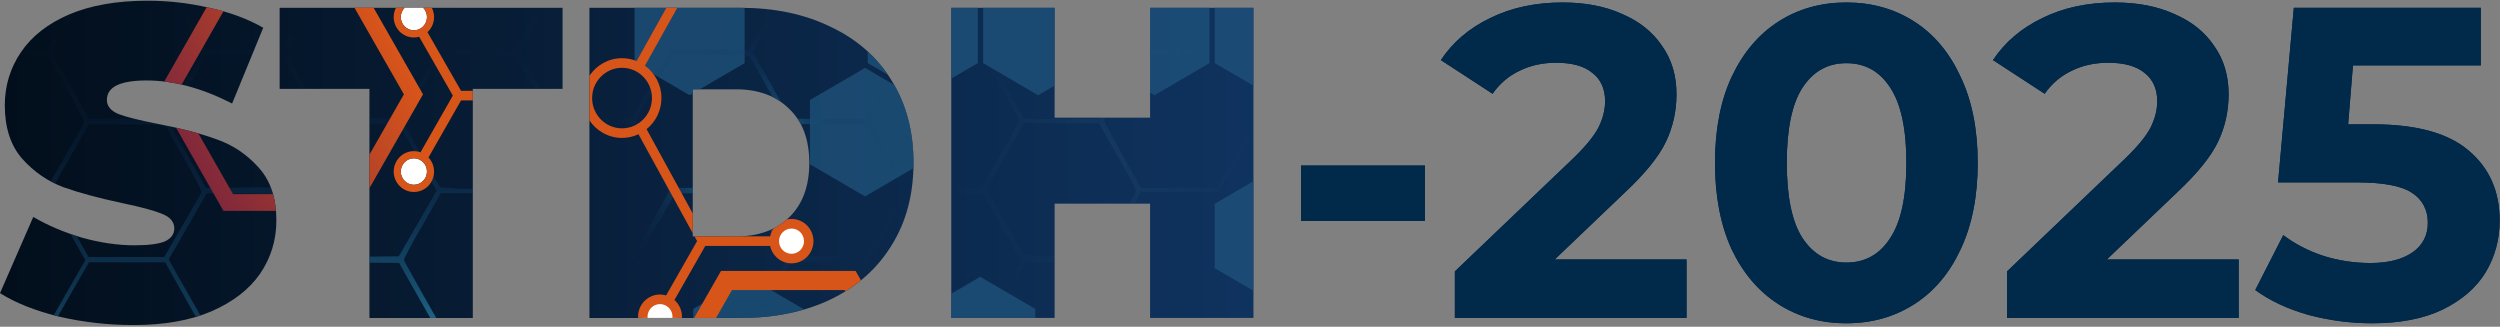 <svg width="1056" height="138" viewBox="0 0 1056 138" fill="none" xmlns="http://www.w3.org/2000/svg">
<rect x="0" y="0" width="1056" height="138" fill="#808080" stroke="none"/>
<g clip-path="url(#clip0_1_159)">
<path d="M56.43 137.301C45.7 137.301 35.22 136.117 24.98 133.75C14.87 131.251 6.54 127.943 0 123.825L14.06 91.633C20.23 95.255 27.13 98.179 34.78 100.425C42.43 102.549 49.77 103.612 56.79 103.612C62.83 103.612 67.15 103.045 69.74 101.922C72.33 100.678 73.63 98.867 73.63 96.489C73.63 93.748 71.9 91.684 68.45 90.318C65.12 88.942 59.57 87.445 51.8 85.826C41.81 83.702 33.48 81.456 26.82 79.088C20.16 76.59 14.36 72.604 9.43 67.11C4.5 61.495 2.03 53.948 2.03 44.469C2.03 36.234 4.31 28.747 8.87 22.009C13.43 15.272 20.22 9.97 29.22 6.096C38.36 2.231 49.4 0.299 62.35 0.299C71.23 0.299 79.93 1.3 88.44 3.293C97.07 5.165 104.66 7.977 111.19 11.721L98.05 43.72C85.35 37.235 73.32 33.988 61.98 33.988C50.64 33.988 45.15 36.729 45.15 42.223C45.15 44.843 46.81 46.836 50.14 48.212C53.47 49.456 58.96 50.832 66.61 52.33C76.48 54.201 84.8 56.386 91.58 58.875C98.36 61.242 104.22 65.178 109.15 70.661C114.21 76.155 116.74 83.641 116.74 93.121C116.74 101.356 114.46 108.842 109.89 115.58C105.33 122.196 98.48 127.497 89.35 131.494C80.35 135.358 69.37 137.301 56.42 137.301H56.43ZM156.05 37.539H118.12V3.293H237.63V37.549H199.71V134.316H156.05V37.549V37.539ZM248.97 3.293H312.79C327.22 3.293 339.92 5.974 350.9 11.346C362 16.587 370.57 24.134 376.61 33.998C382.78 43.852 385.86 55.456 385.86 68.81C385.86 82.164 382.78 93.768 376.61 103.622C370.57 113.476 362 121.093 350.9 126.455C339.92 131.696 327.22 134.316 312.79 134.316H248.97V3.293ZM310.94 99.868C320.31 99.868 327.77 97.187 333.33 91.815C339 86.322 341.84 78.653 341.84 68.8C341.84 58.946 339 51.328 333.33 45.966C327.78 40.473 320.32 37.731 310.94 37.731H292.62V99.868H310.94ZM529.46 3.293V134.306H485.8V86.019H445.47V134.306H401.81V3.293H445.47V49.709H485.8V3.293H529.46Z" fill="url(#paint0_linear_1_159)"/>
<path d="M549.57 69.923H601.92V93.313H549.57V69.923ZM712.39 109.601V134.306H614.53V114.649L664.48 66.928C669.78 61.809 673.36 57.449 675.21 53.827C677.06 50.084 677.99 46.401 677.99 42.779C677.99 37.539 676.2 33.543 672.63 30.801C669.18 27.928 664.06 26.501 657.27 26.501C651.6 26.501 646.48 27.624 641.92 29.87C637.36 31.995 633.53 35.232 630.45 39.602L608.62 25.378C613.68 17.77 620.65 11.842 629.52 7.593C638.4 3.222 648.58 1.047 660.05 1.047C669.67 1.047 678.06 2.666 685.21 5.914C692.49 9.03 698.1 13.521 702.05 19.389C706.12 25.125 708.15 31.934 708.15 39.795C708.15 46.907 706.67 53.584 703.71 59.816C700.75 66.058 695.02 73.17 686.51 81.152L656.72 109.601H712.4H712.39ZM779.9 136.552C769.17 136.552 759.61 133.871 751.23 128.499C742.84 123.137 736.25 115.398 731.44 105.291C726.75 95.063 724.41 82.892 724.41 68.8C724.41 54.707 726.75 42.597 731.44 32.49C736.25 22.262 742.85 14.462 751.23 9.09C759.62 3.728 769.18 1.047 779.9 1.047C790.62 1.047 800.19 3.728 808.57 9.09C816.96 14.452 823.49 22.252 828.18 32.49C832.99 42.597 835.39 54.697 835.39 68.8C835.39 82.903 832.99 95.063 828.18 105.291C823.49 115.398 816.96 123.137 808.57 128.499C800.18 133.861 790.63 136.552 779.9 136.552ZM779.9 110.906C787.79 110.906 793.96 107.476 798.4 100.607C802.96 93.748 805.25 83.135 805.25 68.79C805.25 54.444 802.97 43.831 798.4 36.972C793.96 30.113 787.79 26.683 779.9 26.683C772.01 26.683 765.96 30.113 761.4 36.972C756.96 43.831 754.74 54.444 754.74 68.79C754.74 83.135 756.96 93.748 761.4 100.607C765.96 107.466 772.13 110.906 779.9 110.906ZM945.63 109.601V134.306H847.76V114.649L897.71 66.928C903.01 61.809 906.59 57.449 908.44 53.827C910.29 50.084 911.21 46.401 911.21 42.779C911.21 37.539 909.42 33.543 905.85 30.801C902.4 27.928 897.28 26.501 890.49 26.501C884.82 26.501 879.7 27.624 875.14 29.87C870.58 31.995 866.75 35.232 863.67 39.602L841.84 25.378C846.9 17.77 853.87 11.842 862.74 7.593C871.62 3.222 881.8 1.047 893.27 1.047C902.89 1.047 911.28 2.666 918.43 5.914C925.71 9.03 931.32 13.521 935.26 19.389C939.33 25.125 941.37 31.934 941.37 39.795C941.37 46.907 939.89 53.584 936.93 59.816C933.97 66.058 928.23 73.17 919.72 81.152L889.93 109.601H945.62H945.63ZM1002.39 52.512C1020.65 52.512 1034.09 56.194 1042.72 63.559C1051.48 70.924 1055.86 80.778 1055.86 93.131C1055.86 101.113 1053.89 108.417 1049.94 115.023C1045.99 121.508 1039.95 126.749 1031.81 130.745C1023.79 134.61 1013.86 136.552 1002.02 136.552C992.9 136.552 983.9 135.368 975.01 133.001C966.25 130.502 958.79 127.012 952.62 122.52L964.46 99.312C969.39 103.055 975.07 105.989 981.48 108.103C987.89 110.097 994.49 111.098 1001.27 111.098C1008.8 111.098 1014.72 109.601 1019.03 106.606C1023.35 103.612 1025.51 99.433 1025.51 94.061C1025.51 88.689 1023.23 84.208 1018.66 81.334C1014.22 78.461 1006.45 77.035 995.36 77.035H962.25L968.91 3.293H1047.9V27.624H993.89L991.86 52.512H1002.4H1002.39Z" fill="#00294A"/>
<path d="M549.57 69.923H601.92V93.313H549.57V69.923ZM712.39 109.601V134.306H614.53V114.649L664.48 66.928C669.78 61.809 673.36 57.449 675.21 53.827C677.06 50.084 677.99 46.401 677.99 42.779C677.99 37.539 676.2 33.543 672.63 30.801C669.18 27.928 664.06 26.501 657.27 26.501C651.6 26.501 646.48 27.624 641.92 29.87C637.36 31.995 633.53 35.232 630.45 39.602L608.62 25.378C613.68 17.77 620.65 11.842 629.52 7.593C638.4 3.222 648.58 1.047 660.05 1.047C669.67 1.047 678.06 2.666 685.21 5.914C692.49 9.03 698.1 13.521 702.05 19.389C706.12 25.125 708.15 31.934 708.15 39.795C708.15 46.907 706.67 53.584 703.71 59.816C700.75 66.058 695.02 73.17 686.51 81.152L656.72 109.601H712.4H712.39ZM779.9 136.552C769.17 136.552 759.61 133.871 751.23 128.499C742.84 123.137 736.25 115.398 731.44 105.291C726.75 95.063 724.41 82.892 724.41 68.8C724.41 54.707 726.75 42.597 731.44 32.49C736.25 22.262 742.85 14.462 751.23 9.09C759.62 3.728 769.18 1.047 779.9 1.047C790.62 1.047 800.19 3.728 808.57 9.09C816.96 14.452 823.49 22.252 828.18 32.49C832.99 42.597 835.39 54.697 835.39 68.8C835.39 82.903 832.99 95.063 828.18 105.291C823.49 115.398 816.96 123.137 808.57 128.499C800.18 133.861 790.63 136.552 779.9 136.552ZM779.9 110.906C787.79 110.906 793.96 107.476 798.4 100.607C802.96 93.748 805.25 83.135 805.25 68.79C805.25 54.444 802.97 43.831 798.4 36.972C793.96 30.113 787.79 26.683 779.9 26.683C772.01 26.683 765.96 30.113 761.4 36.972C756.96 43.831 754.74 54.444 754.74 68.79C754.74 83.135 756.96 93.748 761.4 100.607C765.96 107.466 772.13 110.906 779.9 110.906ZM945.63 109.601V134.306H847.76V114.649L897.71 66.928C903.01 61.809 906.59 57.449 908.44 53.827C910.29 50.084 911.21 46.401 911.21 42.779C911.21 37.539 909.42 33.543 905.85 30.801C902.4 27.928 897.28 26.501 890.49 26.501C884.82 26.501 879.7 27.624 875.14 29.87C870.58 31.995 866.75 35.232 863.67 39.602L841.84 25.378C846.9 17.77 853.87 11.842 862.74 7.593C871.62 3.222 881.8 1.047 893.27 1.047C902.89 1.047 911.28 2.666 918.43 5.914C925.71 9.03 931.32 13.521 935.26 19.389C939.33 25.125 941.37 31.934 941.37 39.795C941.37 46.907 939.89 53.584 936.93 59.816C933.97 66.058 928.23 73.17 919.72 81.152L889.93 109.601H945.62H945.63ZM1002.39 52.512C1020.65 52.512 1034.09 56.194 1042.72 63.559C1051.48 70.924 1055.86 80.778 1055.86 93.131C1055.86 101.113 1053.89 108.417 1049.94 115.023C1045.99 121.508 1039.95 126.749 1031.81 130.745C1023.79 134.61 1013.86 136.552 1002.02 136.552C992.9 136.552 983.9 135.368 975.01 133.001C966.25 130.502 958.79 127.012 952.62 122.52L964.46 99.312C969.39 103.055 975.07 105.989 981.48 108.103C987.89 110.097 994.49 111.098 1001.27 111.098C1008.8 111.098 1014.72 109.601 1019.03 106.606C1023.35 103.612 1025.51 99.433 1025.51 94.061C1025.51 88.689 1023.23 84.208 1018.66 81.334C1014.22 78.461 1006.45 77.035 995.36 77.035H962.25L968.91 3.293H1047.9V27.624H993.89L991.86 52.512H1002.4H1002.39Z" fill="#00294A"/>
<g opacity="0.76">
<path d="M415.26 26.643L438.51 40.22L445.47 36.163V3.293H415.26V26.643Z" fill="#1E537C"/>
<path d="M366.54 21.746V26.643L375.09 31.631C372.61 27.988 369.76 24.701 366.54 21.736V21.746Z" fill="#1E537C"/>
<path d="M413.03 3.293H401.81V33.199L413.03 26.643V3.293Z" fill="#1E537C"/>
<path d="M314.53 26.643V3.314C313.95 3.314 313.37 3.293 312.79 3.293H268.04V26.643L291.29 40.22L292.63 39.441V37.731H295.56L314.54 26.643H314.53Z" fill="#1E537C"/>
<path d="M365.39 28.666L342.14 42.243V69.397L365.39 82.973L385.84 71.035C385.86 70.297 385.87 69.548 385.87 68.8C385.87 56.295 383.17 45.329 377.76 35.89L365.39 28.666Z" fill="#1E537C"/>
<path d="M513.11 3.293V26.643L529.46 36.193V3.293H513.11Z" fill="#1E537C"/>
<path d="M513.11 113.273L529.46 122.813V76.569L513.11 86.109V113.273Z" fill="#1E537C"/>
<path d="M485.8 39.147L487.64 40.22L510.89 26.643V3.293H485.8V39.147Z" fill="#1E537C"/>
<path d="M401.81 124.068V134.306H437.31V130.492L414.06 116.915L401.81 124.068Z" fill="#1E537C"/>
<path d="M292.82 130.492V134.306H312.79C322.4 134.306 331.24 133.132 339.32 130.816V130.492L316.07 116.915L292.82 130.492Z" fill="#1E537C"/>
</g>
<path d="M174.59 5.276L173.48 3.293H175.82C176.5 4.538 177.23 5.843 177.98 7.178L185.75 20.988H197.18C203.45 20.988 210.44 21.16 212.72 21.321L216.83 21.655L225.04 7.289L227.35 3.293H230.31C222.95 16.02 219.88 21.534 219.88 22.11C219.88 22.444 223.38 28.899 227.7 36.426L228.34 37.549H225.62L217.94 23.972L213.5 23.578C211.06 23.405 203.96 23.244 197.69 23.244H186.26L178.22 37.336L170.12 51.368L177.94 65.228L185.82 79.088L190.76 79.534C192.48 79.675 195.92 79.766 199.73 79.807V81.608H186.21L178.33 95.356C173.95 102.873 170.51 109.388 170.62 109.833C170.73 110.228 174.28 116.683 178.5 124.149L184.26 134.296H181.75L176.39 124.877L168.57 111.068L156.07 110.977V108.387L168.46 108.255L176.45 94.395L184.44 80.586L176.51 66.493L168.58 52.461L156.08 52.42V49.881H168.52L176.4 36.133L184.33 22.384L182.55 19.298C181.61 17.619 178.06 11.275 174.62 5.266L174.59 5.276ZM118.66 20.998H118.11V23.244H118.77L125.82 35.708C126.17 36.335 126.52 36.942 126.86 37.559H129.4L128.48 35.93C121.6 23.75 120.66 21.837 121.21 20.775C121.95 19.349 127.12 10.335 131.2 3.303H128.83C128.13 4.548 127.39 5.863 126.59 7.249L118.66 20.998Z" fill="url(#paint1_linear_1_159)"/>
<path d="M24.48 133.618C23.88 133.466 23.29 133.304 22.7 133.153L23.06 132.525C25.06 129.045 28.77 122.53 31.33 118.048L36.05 109.914L29.78 98.837C30.65 99.14 31.53 99.433 32.42 99.717L37.43 108.569H69.39L76.77 95.771C80.82 88.75 84.43 82.528 84.81 81.911C85.48 80.849 84.81 79.382 77.65 66.756L69.87 52.997C70.72 53.169 71.55 53.351 72.38 53.533L79.09 65.36L86.97 79.392L103 79.22L114.35 79.139C114.69 80.019 115 80.93 115.27 81.871L103.22 81.739L87.35 81.628L80.8 92.969C77.19 99.251 73.59 105.544 72.76 107.001L71.26 109.581L79.14 123.562L84.67 133.264C84.03 133.476 83.4 133.689 82.75 133.881L77.64 124.847L69.76 110.815H37.58L30.09 123.785C27.94 127.548 25.93 131.059 24.46 133.638L24.48 133.618ZM85.43 22.505L77.64 35.95C78.34 36.122 79.04 36.304 79.75 36.497L87.37 23.244H106.46L107.38 20.998H102.79L86.98 20.937L79.27 7.239C78 4.952 76.87 2.909 75.91 1.098C75 0.987 74.08 0.896 73.16 0.815L77.39 8.311L85.43 22.515V22.505ZM37.6 52.42L53.63 52.593L68.44 52.694C67.83 52.572 67.22 52.451 66.6 52.33C62.43 51.51 58.92 50.731 56.03 49.992L53.63 50.013L37.6 50.185L29.72 36.203L21.79 22.222L29.95 8.129L31.66 5.155C30.84 5.458 30.02 5.762 29.24 6.096C28.99 6.207 28.76 6.328 28.51 6.44C24.58 13.279 20.45 20.3 19.97 20.816C19.56 21.23 16.8 21.342 9.45 21.251C9.27 21.504 9.07 21.746 8.89 22.009C8.58 22.465 8.31 22.93 8.03 23.385L20.3 23.517L28.01 37.154C32.23 44.671 35.67 51.136 35.56 51.52C35.45 51.915 31.9 58.369 27.63 65.775L21.43 76.61C22.04 76.934 22.66 77.247 23.28 77.551C24.72 74.91 27.07 70.742 29.74 66.169L37.62 52.42H37.6Z" fill="url(#paint2_linear_1_159)"/>
<path opacity="0.23" d="M529.46 52.34V55.891L523.35 66.463L514.92 81.061H482.02L479.15 86.029H477.08C478.4 83.692 479.35 81.962 479.58 81.456C480.08 80.333 479.08 78.259 472.2 66.189L464.27 52.157L448.46 52.046L432.65 51.874L424.72 65.684C418.73 76.124 416.84 79.776 417.23 80.505C417.45 81.061 421.06 87.404 425.11 94.648L432.6 107.84L445.49 108.215V110.906L433.16 110.815L425.28 124.513C423.15 128.246 421.21 131.716 419.79 134.326H417.27L423.28 123.835L431.16 110.198L423.12 95.943L415.02 81.628H401.83V79.311L414.46 79.493L422.62 65.289C429.61 53.048 430.66 50.923 430.17 49.912C429.84 49.294 426.29 42.951 422.24 35.88L414.92 22.971L401.85 22.829V20.502C405.98 20.563 409.51 20.674 410.82 20.785L414.43 21.18L422.59 6.976L424.72 3.314H427.17C425.86 5.61 424.33 8.251 422.82 10.851L416.55 21.797L424.54 36.001L432.58 50.205H464.32L464.59 49.74H466.96C466.61 50.367 466.4 50.761 466.37 50.822C466.26 51.105 469.75 57.61 474.08 65.36L482.01 79.392H513.91L521.9 65.471L529.51 52.36L529.46 52.34ZM513.81 23.233L520.63 35.131C524.35 41.697 527.95 48.101 528.62 49.335L529.46 50.802V46.725L523.63 36.365C519.36 28.788 515.86 22.333 515.86 21.939C515.86 21.544 519.36 15.15 523.63 7.684L526.13 3.293H523.81C523.1 4.558 522.35 5.873 521.57 7.239L513.64 20.988H485.8V23.233H513.81Z" fill="url(#paint3_radial_1_159)"/>
<path d="M274.73 7.795L272.18 3.293H274.48C275.13 4.467 275.81 5.691 276.51 6.956L284.44 20.988H316.29L324.17 7.178L325.94 4.093C326.69 4.184 327.44 4.295 328.18 4.406C326.22 7.775 323.92 11.751 322.28 14.644L318.01 21.999L325.94 36.092L329.88 43.093C328.78 42.324 327.62 41.626 326.41 41.019C322.16 33.34 316.93 24.134 316.51 23.739C315.79 23.061 284.77 22.839 284.27 23.456C284.05 23.79 280.44 30.083 276.23 37.377L268.63 50.68L276.73 64.996L284.89 79.362H292.63V81.618C285.34 81.668 285.16 81.881 284.56 82.842C282.84 85.644 269.8 108.498 269.52 109.226C269.35 109.672 272.74 116.248 277.01 123.876L282.94 134.306H280.4L275.18 125.059L267.25 111.078L251.44 110.906L248.97 110.886V108.538C249.71 108.538 250.45 108.538 251.21 108.538L266.75 108.599L274.63 94.962C279.01 87.445 282.56 81.041 282.56 80.707C282.56 80.313 279.06 73.858 274.74 66.23L266.92 52.42H251.44C250.57 52.42 249.75 52.42 248.97 52.42V50.073L251.1 50.053L266.69 49.881L274.62 36.133C278.95 28.555 282.55 22.151 282.55 21.928C282.55 21.706 279.05 15.302 274.73 7.785V7.795ZM365.11 50.175H336.88C337.36 50.893 337.81 51.642 338.22 52.42H365.55L373.65 66.736L381.75 81.051L373.87 94.689L365.99 108.275H333.92L327.12 96.287C326.55 96.591 325.96 96.874 325.36 97.127C329.19 104.016 332.14 109.581 332.04 109.894C331.93 110.228 328.32 116.632 324 124.098L318.22 134.174C319.07 134.134 319.91 134.083 320.75 134.023C321.78 132.131 323.26 129.541 325.33 125.95C329.32 118.989 332.93 112.757 333.37 112.029C334.15 110.795 334.2 110.795 350.13 110.795H366.05L368.08 114.406C368.58 113.911 369.07 113.405 369.55 112.889C368.59 111.098 368.01 109.945 367.99 109.783C367.99 109.338 371.54 102.822 375.87 95.306L383.75 81.608H384.82C384.96 80.778 385.09 79.948 385.2 79.099L383.42 79.078L375.49 65.046C368.44 52.694 367.61 50.954 368.17 49.891C368.56 49.214 372.22 42.82 376.33 35.637L376.96 34.544C376.85 34.362 376.74 34.17 376.63 33.988C376.25 33.371 375.87 32.764 375.47 32.167L373.18 36.143L365.14 50.175H365.11Z" fill="url(#paint4_radial_1_159)"/>
<path d="M76.72 35.728L94.38 4.78C92.45 4.234 90.47 3.728 88.43 3.293C88.05 3.202 87.67 3.131 87.29 3.04L69.37 34.443C71.79 34.736 74.24 35.161 76.72 35.728Z" fill="url(#paint5_linear_1_159)"/>
<path d="M98.43 81.992L83.8 56.356C80.86 55.506 77.71 54.697 74.34 53.938L94.39 89.074H116.57C116.36 86.555 115.95 84.187 115.33 81.992H98.43Z" fill="url(#paint6_linear_1_159)"/>
<path d="M157.82 3.293H149.74L170.6 39.845L156.04 65.35V79.513L178.68 39.845L157.82 3.293Z" fill="url(#paint7_linear_1_159)"/>
<path d="M180.35 7.219C180.35 10.304 177.87 12.803 174.83 12.803C171.79 12.803 169.3 10.304 169.3 7.219C169.3 5.681 169.91 4.305 170.89 3.293H178.76C179.74 4.305 180.35 5.681 180.35 7.219Z" fill="white"/>
<path d="M169.3 72.462C169.3 75.548 171.78 78.046 174.82 78.046C177.86 78.046 180.34 75.537 180.34 72.462C180.34 69.386 177.86 66.867 174.82 66.867C171.78 66.867 169.3 69.376 169.3 72.462Z" fill="white"/>
<path d="M194.74 38.358L180.56 13.582C182.27 12.004 183.35 9.738 183.35 7.219C183.35 5.802 183.01 4.467 182.41 3.293H178.76C179.74 4.305 180.35 5.681 180.35 7.219C180.35 10.304 177.87 12.803 174.83 12.803C171.79 12.803 169.3 10.304 169.3 7.219C169.3 5.681 169.91 4.305 170.89 3.293H167.24C166.64 4.467 166.3 5.802 166.3 7.219C166.3 11.973 170.13 15.838 174.83 15.838C175.6 15.838 176.35 15.727 177.06 15.535L191.28 40.382L177.62 64.328C176.75 64.014 175.81 63.842 174.83 63.842C170.13 63.842 166.3 67.707 166.3 72.462C166.3 77.217 170.13 81.092 174.83 81.092C179.53 81.092 183.35 77.217 183.35 72.462C183.35 70.155 182.45 68.071 180.99 66.523L194.75 42.405H199.7V38.358H194.74ZM174.83 78.057C171.78 78.057 169.3 75.548 169.3 72.462C169.3 69.376 171.78 66.877 174.83 66.877C177.88 66.877 180.35 69.376 180.35 72.462C180.35 75.548 177.87 78.057 174.83 78.057Z" fill="#D8551A"/>
<path d="M334.34 109.226C338.355 109.226 341.61 105.934 341.61 101.872C341.61 97.809 338.355 94.517 334.34 94.517C330.325 94.517 327.07 97.809 327.07 101.872C327.07 105.934 330.325 109.226 334.34 109.226Z" fill="white"/>
<path d="M286.04 133.79C286.04 133.962 286.03 134.134 286.01 134.306H271.53C271.51 134.134 271.5 133.962 271.5 133.79C271.5 129.723 274.76 126.435 278.77 126.435C282.78 126.435 286.04 129.723 286.04 133.79Z" fill="white"/>
<path d="M309.17 122.53H356.78L357.08 123.066C359.41 121.63 361.6 120.072 363.66 118.402L361.4 114.437H304.55L293.21 134.306H302.45L309.17 122.53Z" fill="#D8551A"/>
<path d="M284.87 126.739L297.9 103.885H325.3C326.22 108.083 329.92 111.24 334.34 111.24C339.45 111.24 343.61 107.031 343.61 101.861C343.61 96.692 339.45 92.483 334.34 92.483C333.65 92.483 332.98 92.564 332.34 92.716C330.65 94.193 328.8 95.437 326.79 96.449C326.09 97.451 325.57 98.594 325.3 99.838H312.12C311.73 99.838 311.34 99.858 310.94 99.858H293.36L294.45 101.841L281.37 124.786C280.55 124.543 279.68 124.402 278.78 124.402C273.67 124.402 269.51 128.61 269.51 133.78C269.51 133.952 269.53 134.124 269.54 134.296H273.57C273.55 134.124 273.52 133.952 273.52 133.78C273.52 130.846 275.88 128.448 278.79 128.448C281.7 128.448 284.06 130.836 284.06 133.78C284.06 133.962 284.02 134.124 284.01 134.296H288.04C288.04 134.124 288.07 133.952 288.07 133.78C288.07 130.978 286.84 128.459 284.9 126.739H284.87ZM334.34 96.54C337.24 96.54 339.61 98.927 339.61 101.872C339.61 104.816 337.25 107.203 334.34 107.203C331.43 107.203 329.07 104.816 329.07 101.872C329.07 98.927 331.43 96.54 334.34 96.54Z" fill="#D8551A"/>
<path d="M262.75 58.258C265.24 58.258 267.59 57.691 269.71 56.69L292.62 98.513V90.166L273.12 54.565C276.93 51.48 279.39 46.735 279.39 41.424C279.39 35.788 276.63 30.811 272.42 27.746L286.08 3.283H281.49L268.92 25.793C267.01 25.014 264.93 24.579 262.75 24.579C257.02 24.579 251.96 27.523 248.97 31.995V50.842C251.97 55.314 257.02 58.258 262.75 58.258ZM262.75 28.636C269.72 28.636 275.39 34.372 275.39 41.424C275.39 48.475 269.72 54.211 262.75 54.211C255.78 54.211 250.11 48.475 250.11 41.424C250.11 34.372 255.78 28.636 262.75 28.636Z" fill="#D8551A"/>
</g>
<defs>
<linearGradient id="paint0_linear_1_159" x1="0" y1="68.8" x2="529.46" y2="68.8" gradientUnits="userSpaceOnUse">
<stop stop-color="#020E1B"/>
<stop offset="1" stop-color="#0F335F"/>
</linearGradient>
<linearGradient id="paint1_linear_1_159" x1="174.2" y1="134.306" x2="174.2" y2="3.293" gradientUnits="userSpaceOnUse">
<stop stop-color="#1E6282"/>
<stop offset="0.1" stop-color="#1B597B" stop-opacity="0.82"/>
<stop offset="0.29" stop-color="#164B71" stop-opacity="0.52"/>
<stop offset="0.47" stop-color="#134069" stop-opacity="0.3"/>
<stop offset="0.66" stop-color="#103963" stop-opacity="0.13"/>
<stop offset="0.83" stop-color="#0F3460" stop-opacity="0.03"/>
<stop offset="1" stop-color="#0F335F" stop-opacity="0"/>
</linearGradient>
<linearGradient id="paint2_linear_1_159" x1="61.65" y1="133.861" x2="61.65" y2="0.815" gradientUnits="userSpaceOnUse">
<stop stop-color="#113C56"/>
<stop offset="0.12" stop-color="#103A57" stop-opacity="0.79"/>
<stop offset="0.35" stop-color="#0F375A" stop-opacity="0.45"/>
<stop offset="0.57" stop-color="#0F345D" stop-opacity="0.2"/>
<stop offset="0.79" stop-color="#0F335E" stop-opacity="0.05"/>
<stop offset="1" stop-color="#0F335F" stop-opacity="0"/>
</linearGradient>
<radialGradient id="paint3_radial_1_159" cx="0" cy="0" r="1" gradientUnits="userSpaceOnUse" gradientTransform="translate(465.63 68.8) scale(64.44 65.193)">
<stop stop-color="#2C5B7B"/>
<stop offset="1" stop-color="#2C5B7B" stop-opacity="0"/>
</radialGradient>
<radialGradient id="paint4_radial_1_159" cx="0" cy="0" r="1" gradientUnits="userSpaceOnUse" gradientTransform="translate(317.08 68.8) scale(66.46 67.236)">
<stop offset="0.29" stop-color="#1D5F80" stop-opacity="0.93"/>
<stop offset="0.34" stop-color="#1B5A7C" stop-opacity="0.83"/>
<stop offset="0.47" stop-color="#174C71" stop-opacity="0.53"/>
<stop offset="0.61" stop-color="#134169" stop-opacity="0.3"/>
<stop offset="0.75" stop-color="#113963" stop-opacity="0.13"/>
<stop offset="0.88" stop-color="#0F3460" stop-opacity="0.03"/>
<stop offset="1" stop-color="#0F335F" stop-opacity="0"/>
</radialGradient>
<linearGradient id="paint5_linear_1_159" x1="61.47" y1="31.388" x2="146.247" y2="-16.998" gradientUnits="userSpaceOnUse">
<stop stop-color="#81283A"/>
<stop offset="1" stop-color="#D8551A"/>
</linearGradient>
<linearGradient id="paint6_linear_1_159" x1="87.13" y1="76.367" x2="171.907" y2="27.981" gradientUnits="userSpaceOnUse">
<stop stop-color="#81283A"/>
<stop offset="1" stop-color="#D8551A"/>
</linearGradient>
<linearGradient id="paint7_linear_1_159" x1="88.61" y1="78.947" x2="173.387" y2="30.571" gradientUnits="userSpaceOnUse">
<stop stop-color="#81283A"/>
<stop offset="1" stop-color="#D8551A"/>
</linearGradient>
<clipPath id="clip0_1_159">
<rect width="1055.86" height="137.002" fill="white" transform="translate(0 0.299)"/>
</clipPath>
</defs>
</svg>
